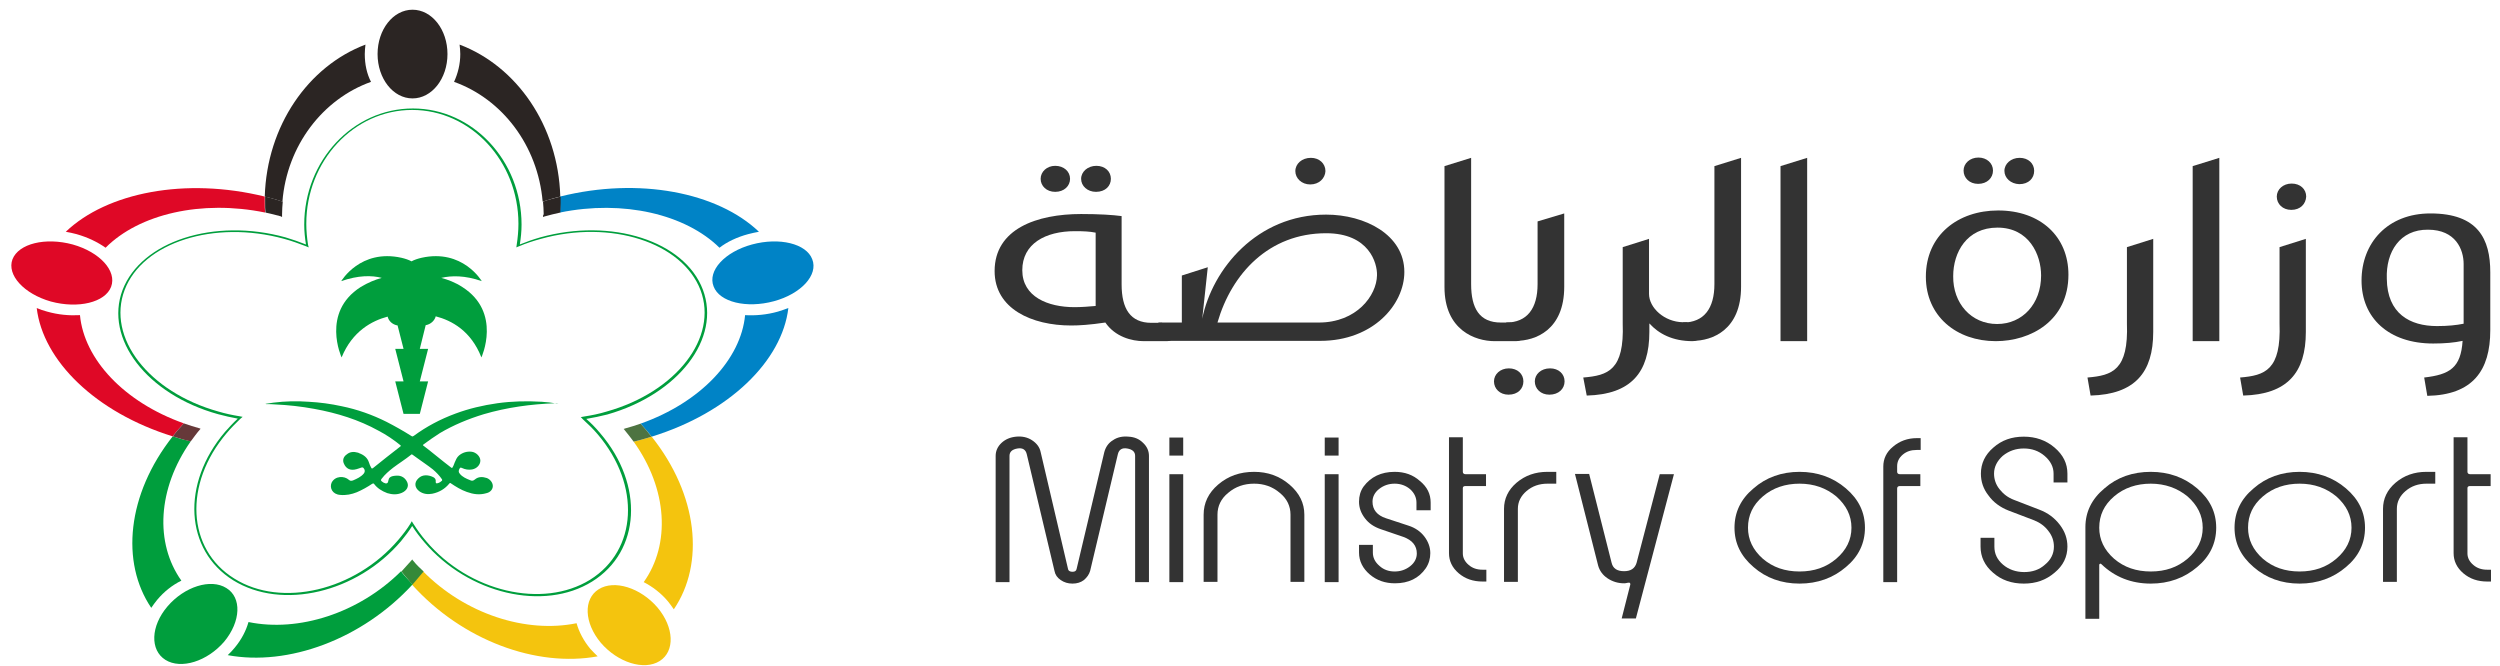 <svg width="214" height="57" viewBox="0 0 214 57" fill="none" xmlns="http://www.w3.org/2000/svg">
<path d="M24.175 17.257C24.56 12.448 27.641 8.475 31.758 7.007C31.403 6.324 31.225 5.514 31.225 4.628C31.225 4.35 31.255 4.071 31.284 3.818C26.396 5.666 22.842 10.753 22.664 16.827C22.901 16.878 23.138 16.953 23.345 17.004C23.642 17.08 23.908 17.181 24.175 17.257Z" fill="#2B2523"/>
<path d="M47.961 16.827C47.784 10.753 44.229 5.666 39.341 3.818C39.371 4.097 39.4 4.35 39.4 4.628C39.4 5.489 39.193 6.298 38.867 7.007C42.985 8.475 46.036 12.448 46.451 17.257C46.717 17.181 47.014 17.08 47.28 17.004C47.487 16.953 47.724 16.878 47.961 16.827Z" fill="#2B2523"/>
<path d="M35.312 8.424C36.971 8.424 38.304 6.729 38.304 4.628C38.304 2.527 36.971 0.832 35.312 0.832C33.653 0.832 32.32 2.527 32.32 4.628C32.32 6.729 33.653 8.424 35.312 8.424Z" fill="#2B2523"/>
<path d="M63.78 26.976C63.425 30.747 59.988 34.442 54.834 36.264C55.012 36.467 55.19 36.669 55.367 36.872C55.515 37.049 55.634 37.201 55.782 37.378C62.417 35.328 66.95 30.899 67.483 26.368C67.216 26.47 66.92 26.571 66.594 26.672C65.617 26.951 64.639 27.026 63.78 26.976Z" fill="#0083C6"/>
<path d="M47.932 18.194C53.353 17.08 58.685 18.346 61.588 21.206C62.239 20.699 63.099 20.294 64.046 20.041C64.343 19.965 64.669 19.89 64.965 19.839C61.44 16.473 54.715 15.131 47.932 16.827C47.932 17.004 47.932 17.156 47.932 17.333C47.961 17.612 47.961 17.915 47.932 18.194Z" fill="#0083C6"/>
<path d="M46.48 18.573C46.54 18.548 46.569 18.548 46.629 18.523C47.073 18.396 47.517 18.295 47.962 18.194C47.991 17.915 47.991 17.611 47.991 17.333C47.991 17.156 47.991 17.004 47.991 16.827C47.754 16.878 47.517 16.953 47.31 17.004C47.014 17.08 46.747 17.156 46.48 17.257C46.51 17.611 46.54 17.966 46.54 18.345C46.48 18.421 46.48 18.497 46.48 18.573Z" fill="#2B2523"/>
<path d="M69.528 22.192C69.024 20.851 66.714 20.294 64.373 20.927C62.033 21.56 60.552 23.179 61.085 24.521C61.589 25.862 63.899 26.419 66.24 25.786C68.58 25.154 70.061 23.534 69.528 22.192Z" fill="#0083C6"/>
<path d="M54.242 37.808C57.145 41.858 57.412 46.59 55.101 49.83C55.842 50.21 56.582 50.766 57.175 51.475C57.353 51.703 57.53 51.931 57.678 52.158C60.344 48.236 59.752 42.364 55.783 37.378C55.546 37.454 55.338 37.505 55.101 37.58C54.805 37.656 54.509 37.732 54.242 37.808Z" fill="#F4C40E"/>
<path d="M35.254 50.032C39.579 54.841 45.948 57.144 51.161 56.183C50.954 55.98 50.747 55.778 50.539 55.55C49.947 54.841 49.562 54.082 49.354 53.348C45.029 54.234 39.816 52.563 36.202 48.894C36.054 49.071 35.906 49.273 35.728 49.45C35.58 49.653 35.432 49.83 35.254 50.032Z" fill="#F4C40E"/>
<path d="M51.249 50.438C49.916 51.273 50.005 53.323 51.427 55.018C52.879 56.714 55.13 57.423 56.463 56.588C57.796 55.752 57.707 53.702 56.285 52.007C54.834 50.311 52.582 49.602 51.249 50.438Z" fill="#F4C40E"/>
<path d="M14.784 37.352C10.874 42.313 10.311 48.134 12.947 52.032C13.095 51.804 13.273 51.576 13.451 51.349C14.043 50.64 14.754 50.083 15.525 49.703C13.244 46.489 13.481 41.832 16.324 37.783C16.058 37.707 15.791 37.656 15.525 37.58C15.288 37.504 15.021 37.428 14.784 37.352Z" fill="#009E3D"/>
<path d="M34.335 48.894C30.721 52.487 25.567 54.133 21.271 53.247C21.064 53.981 20.679 54.74 20.087 55.449C19.909 55.676 19.701 55.879 19.494 56.081C24.648 57.043 30.988 54.74 35.313 50.032C35.194 49.881 35.046 49.729 34.928 49.602C34.691 49.349 34.483 49.121 34.335 48.894Z" fill="#009E3D"/>
<path d="M19.376 50.336C18.043 49.501 15.792 50.21 14.34 51.905C12.889 53.601 12.829 55.651 14.162 56.486C15.495 57.321 17.747 56.613 19.198 54.917C20.62 53.196 20.709 51.146 19.376 50.336Z" fill="#009E3D"/>
<path d="M22.664 16.827C15.88 15.156 9.156 16.473 5.631 19.839C5.927 19.889 6.253 19.965 6.549 20.041C7.527 20.32 8.356 20.724 9.037 21.205C11.911 18.32 17.243 17.08 22.694 18.194C22.664 17.915 22.664 17.611 22.664 17.308C22.664 17.156 22.664 17.004 22.664 16.827Z" fill="#DF0826"/>
<path d="M15.732 36.239C10.607 34.417 7.201 30.747 6.845 26.976C5.957 27.026 5.009 26.951 4.031 26.672C3.735 26.596 3.439 26.495 3.143 26.368C3.676 30.873 8.178 35.303 14.784 37.353C14.932 37.15 15.11 36.948 15.258 36.77C15.406 36.593 15.584 36.416 15.732 36.239Z" fill="#DF0826"/>
<path d="M24.145 18.573C24.145 18.497 24.145 18.421 24.145 18.345C24.145 17.966 24.174 17.611 24.204 17.257C23.938 17.181 23.641 17.08 23.375 17.004C23.138 16.928 22.901 16.878 22.693 16.827C22.693 16.979 22.693 17.156 22.693 17.333C22.693 17.637 22.693 17.915 22.723 18.194C23.167 18.295 23.612 18.396 24.056 18.523C24.056 18.548 24.086 18.548 24.145 18.573Z" fill="#2B2523"/>
<path d="M9.512 24.546C10.015 23.205 8.564 21.585 6.223 20.927C3.883 20.294 1.602 20.851 1.069 22.192C0.565 23.534 2.047 25.154 4.357 25.811C6.697 26.444 9.008 25.887 9.512 24.546Z" fill="#DF0826"/>
<path d="M60.167 24.799C58.597 20.623 52.347 18.624 46.244 20.319C45.622 20.497 45.059 20.699 44.497 20.927C44.586 20.37 44.645 19.813 44.645 19.231C44.645 13.764 40.468 9.285 35.343 9.285C30.218 9.285 26.042 13.739 26.042 19.231C26.042 19.813 26.101 20.37 26.19 20.927C25.627 20.699 25.034 20.497 24.442 20.319C18.34 18.624 12.089 20.648 10.49 24.824C8.92 29 12.563 33.759 18.666 35.454C19.228 35.606 19.791 35.733 20.354 35.834C19.969 36.188 19.613 36.568 19.258 36.973C15.496 41.402 15.822 47.096 19.969 49.678C24.146 52.26 30.574 50.741 34.336 46.312C34.691 45.882 35.017 45.451 35.284 45.021C35.58 45.502 35.936 45.958 36.321 46.413C40.083 50.842 46.541 52.361 50.688 49.779C54.835 47.198 55.161 41.503 51.369 37.074C51.014 36.644 50.599 36.214 50.184 35.859C50.777 35.758 51.399 35.631 51.991 35.48C58.093 33.733 61.737 28.975 60.167 24.799ZM49.977 35.657C49.888 35.682 49.799 35.682 49.71 35.707C49.77 35.758 49.829 35.809 49.888 35.885C50.332 36.289 50.777 36.72 51.162 37.175C54.865 41.528 54.568 47.096 50.51 49.627C46.452 52.133 40.142 50.665 36.469 46.312C36.054 45.831 35.699 45.325 35.373 44.819C35.314 44.743 35.284 44.667 35.254 44.616C35.225 44.667 35.165 44.743 35.136 44.819C34.84 45.3 34.484 45.755 34.099 46.211C30.396 50.564 24.087 52.057 20.058 49.526C15.999 47.02 15.703 41.427 19.406 37.074C19.762 36.644 20.176 36.239 20.561 35.859C20.621 35.809 20.68 35.758 20.769 35.682C20.68 35.657 20.591 35.657 20.502 35.631C19.88 35.53 19.288 35.404 18.695 35.227C12.711 33.556 9.127 28.899 10.667 24.824C12.208 20.75 18.34 18.801 24.323 20.446C24.975 20.623 25.597 20.851 26.19 21.079C26.279 21.104 26.338 21.155 26.427 21.18C26.397 21.104 26.397 21.028 26.367 20.952C26.279 20.37 26.219 19.763 26.219 19.155C26.219 13.79 30.278 9.411 35.284 9.411C40.29 9.411 44.378 13.79 44.378 19.155C44.378 19.763 44.319 20.37 44.23 20.952C44.23 21.028 44.2 21.104 44.2 21.18C44.26 21.155 44.349 21.104 44.437 21.079C45.03 20.826 45.652 20.623 46.304 20.446C52.288 18.776 58.39 20.75 59.96 24.824C61.5 28.899 57.886 33.556 51.932 35.227C51.28 35.429 50.629 35.556 49.977 35.657Z" fill="#009E3D"/>
<path d="M55.367 36.872C55.19 36.669 55.012 36.467 54.834 36.264C54.42 36.416 53.975 36.543 53.531 36.669C53.472 36.694 53.442 36.694 53.383 36.72C53.412 36.745 53.442 36.77 53.472 36.821C53.738 37.15 54.005 37.479 54.242 37.808C54.538 37.732 54.805 37.656 55.101 37.58C55.338 37.504 55.545 37.454 55.782 37.378C55.634 37.201 55.486 37.049 55.367 36.872Z" fill="#4D7341"/>
<path d="M35.402 48.033C35.343 47.982 35.313 47.932 35.283 47.881C35.283 47.906 35.254 47.906 35.254 47.932C34.958 48.261 34.661 48.59 34.365 48.919C34.543 49.147 34.721 49.374 34.928 49.602C35.047 49.754 35.165 49.906 35.313 50.032C35.461 49.855 35.639 49.678 35.787 49.476C35.935 49.298 36.113 49.096 36.261 48.919C35.935 48.615 35.639 48.337 35.402 48.033Z" fill="#348939"/>
<path d="M17.096 36.669C16.622 36.543 16.177 36.391 15.733 36.239C15.585 36.416 15.407 36.593 15.259 36.77C15.081 36.973 14.933 37.175 14.785 37.353C15.022 37.428 15.289 37.505 15.526 37.58C15.792 37.656 16.059 37.732 16.326 37.783C16.592 37.429 16.859 37.049 17.155 36.72C17.155 36.72 17.155 36.72 17.155 36.695C17.155 36.695 17.125 36.669 17.096 36.669Z" fill="#663839"/>
<path d="M33.181 27.102C33.27 27.482 33.595 27.786 34.04 27.862V27.887L34.543 29.861H33.832L34.543 32.645H33.832L34.543 35.429H35.936L36.647 32.645H35.936L36.647 29.861H35.936L36.439 27.836C36.883 27.76 37.209 27.431 37.298 27.077C38.661 27.431 40.32 28.317 41.208 30.595C41.208 30.595 42.986 26.748 39.579 24.572C38.957 24.166 38.335 23.939 37.772 23.787C38.631 23.584 39.786 23.559 41.238 24.065C41.238 24.065 39.609 21.281 36.084 22.066C35.758 22.142 35.462 22.243 35.225 22.37C34.988 22.243 34.691 22.142 34.366 22.066C30.84 21.281 29.211 24.065 29.211 24.065C30.663 23.559 31.818 23.559 32.677 23.787C32.114 23.939 31.492 24.192 30.87 24.572C27.463 26.748 29.241 30.595 29.241 30.595C30.159 28.343 31.848 27.457 33.181 27.102Z" fill="#009E3D"/>
<path fill-rule="evenodd" clip-rule="evenodd" d="M47.784 34.518C47.665 34.518 47.606 34.518 47.517 34.518C45.443 34.594 43.399 34.872 41.415 35.454C40.082 35.859 38.808 36.391 37.653 37.074C37.179 37.378 36.705 37.707 36.26 38.036C36.201 38.087 36.171 38.112 36.26 38.162C37.06 38.77 37.801 39.403 38.6 40.01C38.689 40.086 38.719 40.061 38.749 39.985C38.837 39.858 38.867 39.706 38.926 39.58C39.015 39.377 39.104 39.15 39.282 38.998C39.578 38.745 39.963 38.618 40.378 38.669C40.763 38.719 41.118 39.074 41.118 39.428C41.118 39.782 40.822 40.111 40.407 40.187C40.111 40.238 39.815 40.187 39.548 40.061C39.43 40.01 39.4 40.01 39.341 40.111C39.252 40.263 39.223 40.415 39.371 40.567C39.578 40.82 39.904 40.972 40.23 41.098C40.378 41.174 40.496 41.174 40.645 41.048C40.941 40.794 41.296 40.794 41.681 40.921C41.977 41.048 42.185 41.326 42.185 41.604C42.185 41.883 41.977 42.136 41.652 42.212C41.059 42.389 40.526 42.313 39.963 42.111C39.46 41.934 39.015 41.655 38.6 41.377C38.541 41.326 38.512 41.326 38.452 41.402C38.097 41.832 37.623 42.136 37.001 42.263C36.616 42.338 36.231 42.288 35.905 42.06C35.49 41.756 35.431 41.301 35.816 40.946C36.171 40.592 36.675 40.643 37.09 40.845C37.238 40.921 37.327 41.048 37.297 41.225C37.297 41.377 37.327 41.402 37.505 41.351C37.653 41.301 37.741 41.225 37.83 41.149C37.86 41.098 37.86 41.073 37.83 41.022C37.623 40.719 37.356 40.44 37.06 40.187C36.616 39.833 36.142 39.529 35.697 39.2C35.579 39.099 35.431 39.023 35.312 38.922C35.253 38.896 35.253 38.871 35.194 38.922C34.69 39.327 34.157 39.656 33.654 40.035C33.298 40.314 32.943 40.617 32.676 40.972C32.587 41.073 32.587 41.149 32.706 41.225C32.794 41.301 32.883 41.351 33.002 41.377C33.091 41.402 33.179 41.351 33.209 41.275C33.239 41.2 33.239 41.124 33.268 41.048C33.298 40.896 33.416 40.82 33.565 40.769C33.683 40.744 33.772 40.719 33.891 40.719C34.394 40.668 34.72 40.946 34.868 41.301C35.016 41.655 34.809 42.009 34.394 42.187C33.979 42.364 33.565 42.338 33.15 42.212C32.676 42.035 32.291 41.782 32.024 41.427C31.995 41.377 31.965 41.377 31.876 41.402C31.461 41.68 31.017 41.934 30.543 42.136C30.099 42.313 29.625 42.414 29.121 42.364C28.44 42.313 28.203 41.756 28.381 41.326C28.677 40.719 29.477 40.719 29.862 41.073C29.98 41.174 30.069 41.174 30.217 41.124C30.573 40.972 30.899 40.82 31.136 40.541C31.254 40.39 31.254 40.238 31.136 40.086C31.076 40.01 31.017 39.985 30.899 40.035C30.78 40.086 30.662 40.111 30.514 40.162C29.98 40.314 29.625 40.111 29.447 39.706C29.299 39.403 29.388 39.099 29.684 38.896C29.951 38.669 30.276 38.643 30.632 38.745C30.662 38.745 30.691 38.77 30.75 38.795C31.165 38.947 31.461 39.2 31.58 39.58C31.639 39.757 31.698 39.909 31.787 40.061C31.817 40.111 31.846 40.111 31.906 40.086C32.706 39.453 33.476 38.82 34.276 38.213C34.335 38.162 34.305 38.137 34.276 38.112C33.713 37.656 33.091 37.226 32.409 36.872C30.721 35.935 28.855 35.353 26.899 34.999C25.803 34.796 24.678 34.67 23.552 34.619C23.315 34.594 23.078 34.594 22.841 34.594C22.811 34.594 22.752 34.594 22.723 34.569C22.96 34.543 23.167 34.493 23.404 34.467C24.411 34.341 25.418 34.315 26.425 34.391C27.373 34.442 28.321 34.569 29.24 34.771C30.602 35.049 31.876 35.505 33.091 36.112C33.831 36.492 34.542 36.897 35.224 37.327C35.312 37.403 35.372 37.327 35.431 37.302C36.497 36.517 37.682 35.885 38.986 35.404C40.141 34.974 41.326 34.695 42.57 34.518C43.844 34.341 45.088 34.315 46.362 34.391C46.806 34.417 47.221 34.467 47.665 34.543C47.695 34.493 47.724 34.493 47.784 34.518Z" fill="#009E3D"/>
<path d="M99.447 27.609C99.447 27.609 101.076 29.203 99.891 29.203H97.906C96.869 29.203 95.447 28.823 94.618 27.609C93.255 27.811 92.367 27.862 91.685 27.862C88.338 27.862 85.139 26.444 85.139 23.205C85.139 19.586 88.753 18.32 92.544 18.32C94.085 18.32 95.27 18.396 96.01 18.497V24.344C96.01 26.419 96.751 27.634 98.558 27.634H99.091H99.447V27.609ZM93.788 19.915C93.285 19.813 92.752 19.788 92.011 19.788C89.464 19.788 87.508 20.876 87.508 23.129C87.508 25.407 89.701 26.293 91.981 26.293C92.574 26.293 93.226 26.242 93.788 26.191V19.915ZM89.079 15.308C89.079 14.701 89.612 14.195 90.323 14.195C91.063 14.195 91.597 14.676 91.597 15.308C91.597 15.916 91.093 16.422 90.323 16.422C89.582 16.422 89.079 15.916 89.079 15.308ZM92.544 15.308C92.544 14.701 93.107 14.195 93.848 14.195C94.588 14.195 95.092 14.676 95.092 15.308C95.092 15.916 94.618 16.422 93.818 16.422C93.078 16.422 92.544 15.916 92.544 15.308Z" fill="#333333"/>
<path d="M99.15 27.609H101.165V23.584L103.386 22.876L102.912 27.28C103.772 23.028 107.593 18.371 113.517 18.371C116.835 18.371 120.212 20.092 120.212 23.281C120.212 26.065 117.546 29.178 113.014 29.178H99.95L99.15 27.609ZM113.517 19.965C108.63 19.965 105.43 23.407 104.216 27.609H112.895C116.124 27.609 117.842 25.305 117.872 23.559C117.902 22.521 117.191 19.965 113.517 19.965ZM112.155 15.789C111.414 15.789 110.881 15.258 110.881 14.65C110.881 14.018 111.444 13.511 112.214 13.511C112.925 13.511 113.458 13.992 113.458 14.65C113.429 15.258 112.925 15.789 112.155 15.789Z" fill="#333333"/>
<path d="M129.336 27.609C129.336 27.609 130.965 29.203 129.78 29.203H127.944C126.285 29.203 123.648 28.267 123.648 24.572V14.22L125.929 13.511V24.319C125.929 26.394 126.64 27.609 128.477 27.609H128.981H129.336Z" fill="#333333"/>
<path d="M129.129 33.784C128.388 33.784 127.885 33.278 127.885 32.645C127.885 32.038 128.418 31.532 129.159 31.532C129.899 31.532 130.403 32.012 130.403 32.645C130.403 33.278 129.929 33.784 129.129 33.784ZM128.922 27.609C130.729 27.609 131.617 26.394 131.617 24.318V18.953L133.898 18.27V24.546C133.898 28.241 131.44 29.178 129.751 29.178L128.922 27.609ZM132.624 33.784C131.884 33.784 131.38 33.278 131.38 32.645C131.38 32.038 131.913 31.532 132.684 31.532C133.424 31.532 133.928 32.012 133.928 32.645C133.928 33.278 133.424 33.784 132.624 33.784Z" fill="#333333"/>
<path d="M144.444 27.608C144.444 27.608 146.073 29.203 144.888 29.203C143.17 29.203 141.985 28.57 141.185 27.684V28.418C141.185 31.886 139.615 33.759 135.824 33.86L135.527 32.316C137.66 32.139 139.052 31.683 138.904 27.684V21.155L141.156 20.446V25.154C141.156 26.343 142.459 27.558 144.059 27.583H144.444V27.608Z" fill="#333333"/>
<path d="M144.059 27.609C145.866 27.609 146.754 26.394 146.754 24.319V14.22L149.035 13.511V24.546C149.035 28.241 146.577 29.178 144.888 29.178L144.059 27.609Z" fill="#333333"/>
<path d="M152.412 14.22L154.693 13.511V29.203H152.412V14.22Z" fill="#333333"/>
<path d="M170.837 29.203C167.49 29.203 164.854 27.077 164.854 23.686C164.854 20.117 167.608 18.016 171.045 18.016C174.659 18.016 177.058 20.244 177.058 23.509C177.058 27.457 173.829 29.203 170.837 29.203ZM170.956 27.735C173.118 27.735 174.718 26.014 174.718 23.584C174.718 21.788 173.681 19.484 170.985 19.484C168.349 19.484 167.194 21.61 167.194 23.635C167.164 25.963 168.734 27.735 170.956 27.735ZM169.327 15.739C168.586 15.739 168.082 15.232 168.082 14.6C168.082 13.992 168.616 13.486 169.356 13.486C170.067 13.486 170.6 13.967 170.6 14.6C170.6 15.232 170.097 15.739 169.327 15.739ZM171.578 14.625C171.578 14.018 172.141 13.511 172.881 13.511C173.622 13.511 174.125 13.992 174.125 14.625C174.125 15.258 173.652 15.764 172.852 15.764C172.111 15.739 171.578 15.232 171.578 14.625Z" fill="#333333"/>
<path d="M178.688 32.316C180.82 32.139 182.213 31.683 182.065 27.684V21.155L184.316 20.446V28.418C184.316 31.886 182.746 33.759 178.954 33.86L178.688 32.316Z" fill="#333333"/>
<path d="M187.693 14.22L189.974 13.511V29.203H187.693V14.22Z" fill="#333333"/>
<path d="M191.752 32.316C193.885 32.139 195.277 31.683 195.129 27.685V21.155L197.38 20.446V28.419C197.38 31.886 195.81 33.759 192.019 33.86L191.752 32.316ZM196.136 17.966C195.396 17.966 194.892 17.46 194.892 16.827C194.892 16.22 195.425 15.713 196.166 15.713C196.906 15.713 197.41 16.194 197.41 16.827C197.38 17.46 196.906 17.966 196.136 17.966Z" fill="#333333"/>
<path d="M207.51 32.316C209.702 32.063 210.65 31.481 210.798 29.178C210.087 29.33 209.288 29.405 208.28 29.405C204.459 29.405 202.148 27.204 202.148 24.015C202.148 20.8 204.37 18.27 208.043 18.27C212.131 18.27 213.168 20.471 213.168 23.306V28.267C213.168 31.734 211.657 33.809 207.777 33.885L207.51 32.316ZM204.311 23.863C204.341 26.849 206.296 27.912 208.606 27.912C209.525 27.912 210.265 27.836 210.887 27.71V22.597C210.887 21.357 210.206 19.662 207.836 19.662C205.437 19.636 204.222 21.56 204.311 23.863Z" fill="#333333"/>
<path d="M96.604 37.378C97.107 37.403 97.522 37.58 97.848 37.909C98.174 38.213 98.351 38.593 98.351 39.023V49.83H97.166V39.023C97.166 38.669 96.93 38.466 96.485 38.39C96.041 38.314 95.774 38.492 95.685 38.896L93.316 48.868C93.227 49.172 93.049 49.425 92.782 49.653C92.516 49.855 92.19 49.956 91.805 49.956C91.42 49.956 91.094 49.855 90.798 49.653C90.501 49.45 90.324 49.197 90.264 48.868L87.895 38.896C87.806 38.492 87.539 38.314 87.095 38.39C86.65 38.466 86.413 38.669 86.413 39.023V49.83H85.228V39.023C85.228 38.593 85.406 38.213 85.732 37.909C86.058 37.606 86.473 37.428 86.976 37.378C87.48 37.327 87.954 37.428 88.339 37.682C88.724 37.935 88.991 38.264 89.079 38.694L91.42 48.691C91.449 48.868 91.597 48.944 91.805 48.944C92.012 48.944 92.131 48.868 92.16 48.691L94.53 38.694C94.649 38.264 94.886 37.909 95.271 37.682C95.626 37.428 96.1 37.327 96.604 37.378Z" fill="#333333"/>
<path d="M101.283 38.998H100.098V37.454H101.283V38.998ZM101.283 49.83H100.098V40.592H101.283V49.83Z" fill="#333333"/>
<path d="M107.356 40.39C108.511 40.39 109.519 40.744 110.378 41.478C111.237 42.212 111.652 43.072 111.652 44.059V49.805H110.467V44.059C110.467 43.325 110.17 42.693 109.548 42.187C108.926 41.655 108.186 41.402 107.356 41.402C106.497 41.402 105.757 41.655 105.134 42.187C104.512 42.693 104.216 43.325 104.216 44.059V49.805H103.031V44.059C103.031 43.047 103.446 42.187 104.275 41.478C105.134 40.744 106.142 40.39 107.356 40.39Z" fill="#333333"/>
<path d="M114.583 38.998H113.398V37.454H114.583V38.998ZM114.583 49.83H113.398V40.592H114.583V49.83Z" fill="#333333"/>
<path d="M119.383 40.39C120.242 40.39 120.953 40.643 121.546 41.174C122.168 41.68 122.464 42.288 122.464 43.022V43.68H121.249V43.022C121.249 42.592 121.072 42.212 120.716 41.883C120.361 41.579 119.916 41.402 119.383 41.402C118.88 41.402 118.435 41.554 118.05 41.858C117.665 42.161 117.487 42.541 117.487 42.946C117.487 43.629 117.872 44.11 118.643 44.363L120.568 44.996C121.131 45.173 121.605 45.502 121.931 45.932C122.257 46.363 122.434 46.843 122.434 47.35C122.434 47.805 122.316 48.236 122.049 48.64C121.457 49.501 120.568 49.931 119.413 49.931C118.554 49.931 117.843 49.678 117.25 49.172C116.658 48.666 116.332 48.033 116.332 47.299V46.641H117.517V47.299C117.517 47.729 117.695 48.109 118.08 48.438C118.435 48.767 118.88 48.919 119.383 48.919C119.887 48.919 120.331 48.767 120.716 48.463C121.101 48.16 121.279 47.78 121.279 47.375C121.279 46.717 120.894 46.236 120.124 45.958L118.198 45.3C117.606 45.097 117.161 44.793 116.836 44.363C116.51 43.933 116.332 43.477 116.332 42.946C116.332 42.465 116.451 42.035 116.717 41.655C117.339 40.82 118.228 40.39 119.383 40.39Z" fill="#333333"/>
<path d="M125.218 37.479V40.39C125.218 40.516 125.307 40.592 125.455 40.592H127.203V41.605H125.455C125.307 41.605 125.218 41.655 125.218 41.782V47.375C125.218 47.755 125.396 48.084 125.722 48.362C126.048 48.64 126.433 48.767 126.907 48.767H127.232V49.779H126.907C126.107 49.779 125.425 49.551 124.863 49.071C124.3 48.59 124.033 48.008 124.033 47.35V37.428H125.218V37.479Z" fill="#333333"/>
<path d="M133.247 41.402H132.477C131.766 41.402 131.173 41.605 130.67 42.035C130.196 42.44 129.929 42.946 129.929 43.553V49.805H128.744V43.553C128.744 42.693 129.1 41.934 129.811 41.326C130.551 40.693 131.44 40.39 132.447 40.39H133.217V41.402H133.247Z" fill="#333333"/>
<path d="M140.03 52.943H138.815L139.556 50.032C139.556 49.982 139.556 49.957 139.526 49.906C139.497 49.881 139.438 49.855 139.408 49.881C139.378 49.881 139.319 49.881 139.23 49.906C139.141 49.931 139.052 49.931 139.023 49.931C138.49 49.931 138.016 49.779 137.601 49.501C137.186 49.223 136.92 48.843 136.801 48.413L134.816 40.567H136.031L137.956 48.185C138.075 48.666 138.43 48.894 139.023 48.894C139.586 48.894 139.941 48.666 140.089 48.185L142.074 40.592H143.289L140.03 52.943Z" fill="#333333"/>
<path d="M154.042 40.39C155.582 40.39 156.915 40.87 158.011 41.807C159.107 42.743 159.64 43.857 159.64 45.173C159.64 46.489 159.107 47.628 158.011 48.539C156.915 49.476 155.582 49.956 154.042 49.956C152.501 49.956 151.168 49.476 150.102 48.539C149.006 47.603 148.473 46.489 148.473 45.173C148.473 43.857 149.006 42.718 150.102 41.807C151.168 40.87 152.501 40.39 154.042 40.39ZM154.042 41.402C152.827 41.402 151.761 41.756 150.902 42.49C150.043 43.224 149.628 44.11 149.628 45.173C149.628 46.185 150.043 47.071 150.902 47.831C151.761 48.565 152.798 48.919 154.042 48.919C155.286 48.919 156.323 48.565 157.182 47.831C158.041 47.097 158.485 46.211 158.485 45.173C158.485 44.135 158.041 43.25 157.182 42.49C156.323 41.782 155.286 41.402 154.042 41.402Z" fill="#333333"/>
<path d="M164.381 38.517H164.055C163.581 38.517 163.196 38.643 162.87 38.922C162.544 39.2 162.396 39.529 162.396 39.909V40.39C162.396 40.516 162.485 40.592 162.633 40.592H164.381V41.605H162.633C162.485 41.605 162.396 41.68 162.396 41.807V49.83H161.211V39.934C161.211 39.276 161.478 38.694 162.04 38.238C162.603 37.758 163.285 37.504 164.084 37.504H164.41V38.517H164.381Z" fill="#333333"/>
<path d="M173.238 37.378C174.245 37.378 175.134 37.682 175.874 38.314C176.615 38.947 176.971 39.681 176.971 40.542V41.301H175.786V40.542C175.786 39.959 175.519 39.453 175.015 39.023C174.512 38.593 173.919 38.39 173.238 38.39C172.557 38.39 171.964 38.593 171.431 39.023C170.957 39.453 170.69 39.959 170.69 40.542C170.69 41.022 170.839 41.478 171.164 41.883C171.49 42.288 171.875 42.592 172.409 42.794L174.571 43.629C175.312 43.908 175.874 44.338 176.319 44.92C176.763 45.502 176.971 46.11 176.971 46.793C176.971 47.653 176.615 48.413 175.874 49.02C175.134 49.653 174.275 49.956 173.238 49.956C172.201 49.956 171.313 49.653 170.602 49.02C169.891 48.413 169.535 47.653 169.535 46.793V46.034H170.72V46.793C170.72 47.4 170.957 47.907 171.461 48.337C171.935 48.742 172.557 48.969 173.268 48.969C173.979 48.969 174.571 48.767 175.045 48.337C175.549 47.932 175.815 47.4 175.815 46.793C175.815 46.312 175.667 45.856 175.341 45.452C175.045 45.047 174.63 44.743 174.127 44.54L171.935 43.705C171.224 43.427 170.631 42.997 170.216 42.414C169.772 41.858 169.565 41.225 169.565 40.542C169.565 39.681 169.92 38.922 170.631 38.314C171.342 37.682 172.201 37.378 173.238 37.378Z" fill="#333333"/>
<path d="M184.108 40.39C185.649 40.39 186.982 40.87 188.078 41.807C189.174 42.743 189.707 43.857 189.707 45.173C189.707 46.489 189.174 47.628 188.078 48.539C186.982 49.476 185.649 49.956 184.108 49.956C182.45 49.956 181.028 49.4 179.872 48.286C179.843 48.261 179.813 48.236 179.754 48.261C179.724 48.286 179.695 48.311 179.695 48.337V52.968H178.51V45.123C178.51 43.832 179.043 42.718 180.139 41.807C181.235 40.845 182.568 40.39 184.108 40.39ZM184.108 41.402C182.894 41.402 181.828 41.756 180.968 42.49C180.109 43.224 179.695 44.11 179.695 45.173C179.695 46.185 180.109 47.071 180.968 47.831C181.828 48.565 182.864 48.919 184.108 48.919C185.353 48.919 186.389 48.565 187.249 47.831C188.108 47.097 188.552 46.211 188.552 45.173C188.552 44.135 188.108 43.25 187.249 42.49C186.389 41.782 185.323 41.402 184.108 41.402Z" fill="#333333"/>
<path d="M196.846 40.39C198.387 40.39 199.72 40.87 200.816 41.807C201.912 42.743 202.445 43.857 202.445 45.173C202.445 46.489 201.912 47.628 200.816 48.539C199.72 49.476 198.387 49.956 196.846 49.956C195.306 49.956 193.973 49.476 192.907 48.539C191.811 47.603 191.277 46.489 191.277 45.173C191.277 43.857 191.811 42.718 192.907 41.807C193.973 40.87 195.306 40.39 196.846 40.39ZM196.846 41.402C195.632 41.402 194.565 41.756 193.706 42.49C192.847 43.224 192.433 44.11 192.433 45.173C192.433 46.185 192.847 47.071 193.706 47.831C194.565 48.565 195.602 48.919 196.846 48.919C198.091 48.919 199.127 48.565 199.986 47.831C200.846 47.097 201.29 46.211 201.29 45.173C201.29 44.135 200.846 43.25 199.986 42.49C199.127 41.782 198.091 41.402 196.846 41.402Z" fill="#333333"/>
<path d="M208.489 41.402H207.719C207.008 41.402 206.415 41.605 205.912 42.035C205.438 42.44 205.171 42.946 205.171 43.553V49.805H203.986V43.553C203.986 42.693 204.342 41.934 205.053 41.326C205.793 40.693 206.682 40.39 207.689 40.39H208.459V41.402H208.489Z" fill="#333333"/>
<path d="M211.214 37.479V40.39C211.214 40.516 211.303 40.592 211.451 40.592H213.199V41.605H211.451C211.303 41.605 211.214 41.655 211.214 41.782V47.375C211.214 47.755 211.392 48.084 211.718 48.362C212.044 48.64 212.429 48.767 212.903 48.767H213.229V49.779H212.903C212.103 49.779 211.422 49.551 210.859 49.071C210.296 48.59 210.029 48.008 210.029 47.35V37.428H211.214V37.479Z" fill="#333333"/>
</svg>

